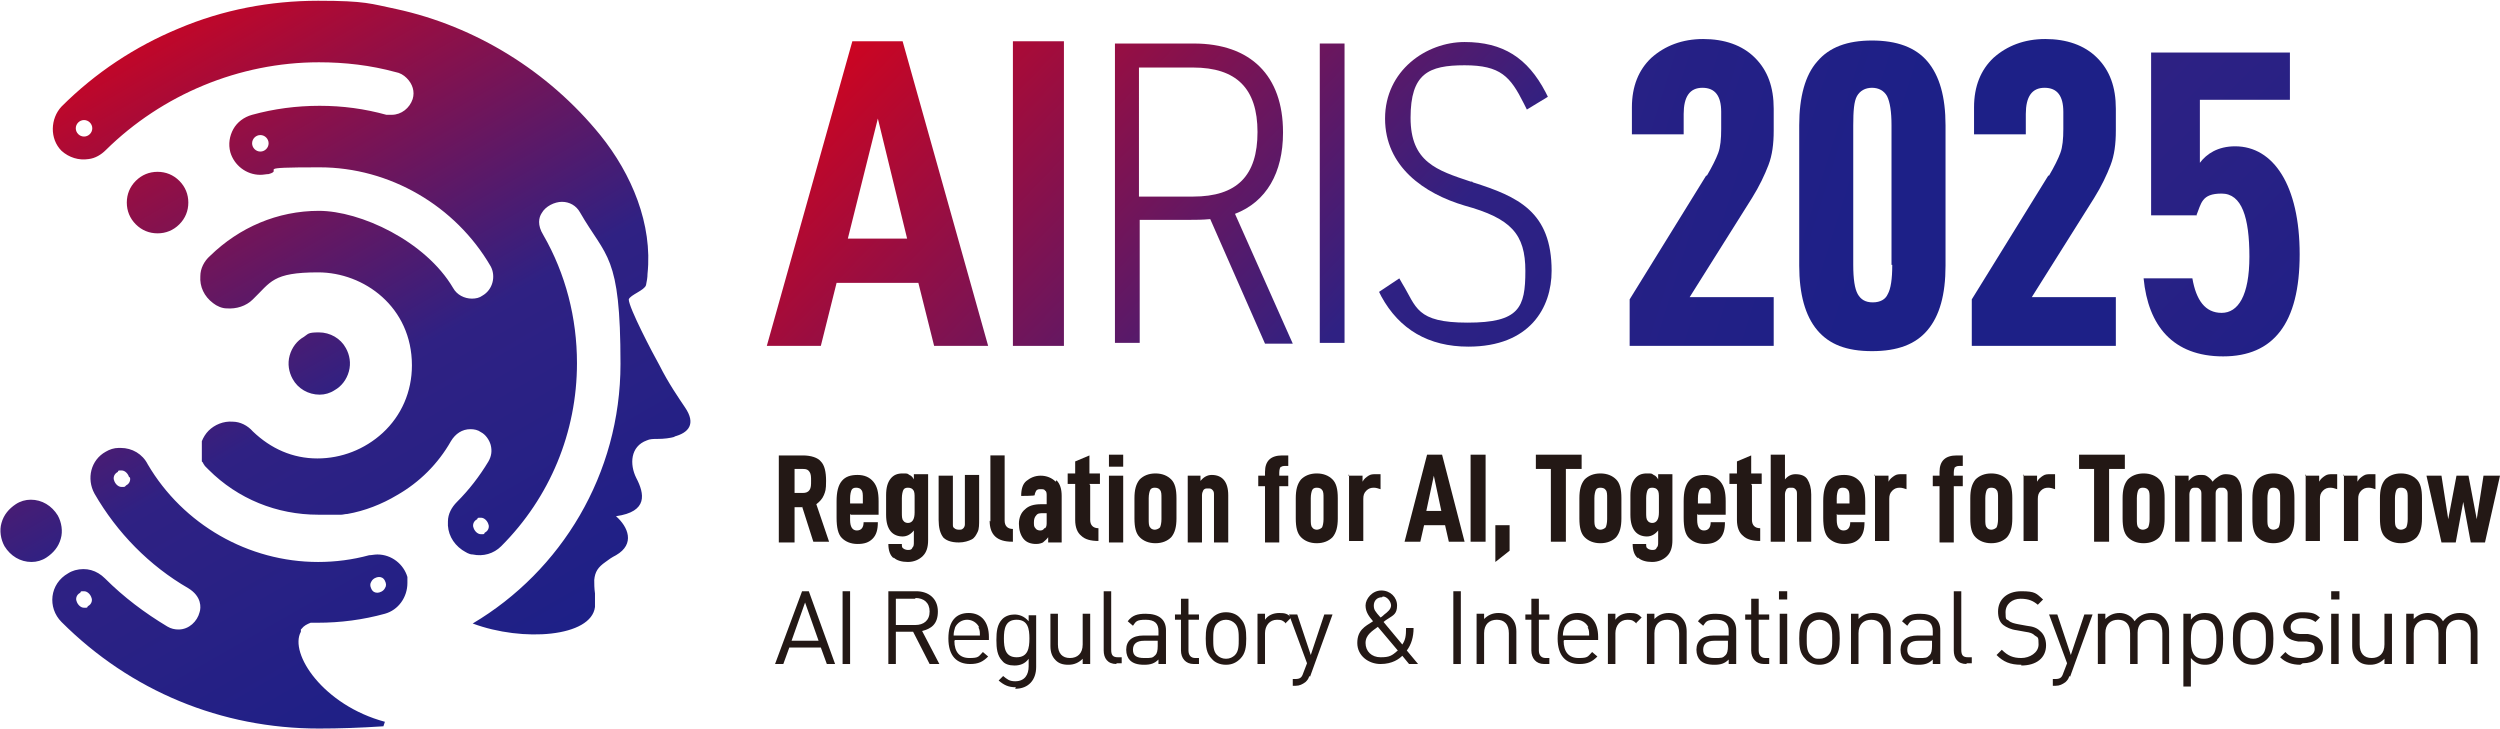 <?xml version="1.0" encoding="UTF-8"?>
<svg id="_레이어_1" data-name="레이어_1" xmlns="http://www.w3.org/2000/svg" xmlns:xlink="http://www.w3.org/1999/xlink" version="1.1" viewBox="0 0 333.2 97.1">
  <!-- Generator: Adobe Illustrator 29.6.0, SVG Export Plug-In . SVG Version: 2.1.1 Build 207)  -->
  <defs>
    <style>
      .st0 {
        fill: url(#linear-gradient2);
      }

      .st1 {
        fill: url(#linear-gradient1);
      }

      .st2 {
        fill: url(#linear-gradient9);
      }

      .st3 {
        fill: url(#linear-gradient3);
      }

      .st4 {
        fill: url(#linear-gradient6);
      }

      .st5 {
        fill: url(#linear-gradient8);
      }

      .st6 {
        fill: url(#linear-gradient7);
      }

      .st7 {
        fill: url(#linear-gradient5);
      }

      .st8 {
        fill: url(#linear-gradient4);
      }

      .st9 {
        fill: url(#linear-gradient);
      }

      .st10 {
        fill: #231815;
      }
    </style>
    <linearGradient id="linear-gradient" x1="11.7" y1="-5" x2="67" y2="91.2" gradientUnits="userSpaceOnUse">
      <stop offset="0" stop-color="#e50012"/>
      <stop offset=".6" stop-color="#2f2183"/>
      <stop offset="1" stop-color="#1d2087"/>
    </linearGradient>
    <linearGradient id="linear-gradient1" x1="95.4" y1="-22.5" x2="251.4" y2="26.7" xlink:href="#linear-gradient"/>
    <linearGradient id="linear-gradient2" x1="97.3" y1="-28.3" x2="253.2" y2="20.9" xlink:href="#linear-gradient"/>
    <linearGradient id="linear-gradient3" x1="93.1" y1="-15.2" x2="249.1" y2="34" xlink:href="#linear-gradient"/>
    <linearGradient id="linear-gradient4" x1="93.9" y1="9.2" x2="196.8" y2="107.6" xlink:href="#linear-gradient"/>
    <linearGradient id="linear-gradient5" x1="106.8" y1="-4.4" x2="209.8" y2="94.1" xlink:href="#linear-gradient"/>
    <linearGradient id="linear-gradient6" x1="117" y1="-12.1" x2="216.5" y2="83" xlink:href="#linear-gradient"/>
    <linearGradient id="linear-gradient7" x1="128.1" y1="-21.5" x2="226" y2="72.1" xlink:href="#linear-gradient"/>
    <linearGradient id="linear-gradient8" x1="136.2" y1="-30.6" x2="235.4" y2="64.2" xlink:href="#linear-gradient"/>
    <linearGradient id="linear-gradient9" x1="219.6" y1="-52.7" x2="320.6" y2="49.6" xlink:href="#linear-gradient"/>
  </defs>
  <path class="st9" d="M6.2,74.3c-.6.4-1.3.6-2,.6-1.5,0-2.8-.8-3.6-2.1-.5-.9-.7-2.1-.4-3.1.3-1.1,1-1.9,1.9-2.5.6-.4,1.3-.6,2-.6,1.5,0,2.8.8,3.6,2.1.5.9.7,2.1.4,3.1-.3,1.1-1,1.9-1.9,2.5ZM42.6,52.6c.7,0,1.4-.2,2-.6.9-.5,1.6-1.4,1.9-2.5.3-1.1.1-2.2-.4-3.1-.7-1.3-2.1-2.1-3.6-2.1s-1.4.2-2,.6c-.9.5-1.6,1.4-1.9,2.5-.3,1.1-.1,2.2.4,3.1.7,1.3,2.1,2.1,3.6,2.1ZM51.1,96.8c-3,.2-5.9.3-8.6.3-13,0-25.1-5-34.3-14.2-1.9-1.9-1.6-5.1.9-6.5.3-.2.6-.3.9-.4,1.5-.4,2.9,0,4,1.1,2.5,2.5,5.3,4.6,8.3,6.4.5.3,1,.4,1.5.4,1.4,0,2.5-1.1,2.8-2.3.2-.6.3-2.1-1.5-3.2-5.2-3-9.5-7.4-12.5-12.6-1.1-2-.5-4.5,1.5-5.6.5-.3,1.1-.5,1.7-.5,0,0,0,0,0,0,.1,0,.2,0,.3,0,1.5,0,2.9.8,3.6,2.2,4.7,8,13.4,13,22.7,13,2.3,0,4.6-.3,6.8-.9.3,0,.7-.1,1.1-.1,1.9,0,3.5,1.3,4,3,0,.1,0,.2,0,.3,0,0,0,0,0,.1,0,0,0,0,0,.1,0,0,0,.2,0,.3h0c0,1.9-1.2,3.6-3,4.1-2.9.8-5.9,1.2-9,1.2-.2,0-.3,0-.5,0h0c0,0-.2,0-.2,0h0c0,0-.2,0-.2,0,0,0,0,0,0,0-.5.2-.9.4-1.2.8,0,0,0,0,0,0,0,0,0,0-.1.1,0,0,0,0,0,0,0,0,0,0,0,.1,0,0,0,0,0,0,0,0,0,0,0,.1,0,0,0,0,0,.1-1.6,2.9,3,9.8,11.2,12ZM49.5,78.5c.2.4.5.5.8.5s.8-.2,1-.6c.2-.3.2-.6,0-1-.2-.4-.5-.5-.8-.5s-.8.2-1,.6c-.2.3-.2.6,0,1ZM17.2,63.6c-.1-.4-.5-.9-1-.9s-.4,0-.5.2c-.6.3-.6.9-.5,1.1.1.4.5.9,1,.9s.4,0,.6-.2c.6-.3.6-.9.5-1.1ZM12.2,79.7c-.1-.4-.5-.9-1-.9s-.4,0-.5.2c-.6.3-.6.9-.5,1.1.1.4.5.9,1,.9s.4,0,.5-.2c.6-.3.6-.9.5-1.1ZM90,58.2c-.7.2-1.5.3-2.4.3-.5,0-1,0-1.4.2-2.2.8-2.3,3.2-1.4,5,1.1,2.1,1.6,4.5-2.7,5.1,1.6,1.4,2.6,3.7,0,5.2-.6.3-1,.6-1.4.9-1,.7-1.4,1.3-1.5,2.4,0,.5,0,1.1.1,1.8,0,.5,0,1.1,0,1.8,0,0,0,0,0,0,0,0,0,0,0,0-.5,4-9.6,4.7-16.3,2.2,11.8-7,19.7-19.9,19.7-34.6s-1.9-14.1-5.4-20.2c-.5-.9-1.4-1.4-2.4-1.4s-2.2.6-2.7,1.5c-.4.6-.6,1.6.2,2.9,3,5.2,4.5,11.1,4.5,17.1,0,9.2-3.6,17.9-10.1,24.4-1,1-2.4,1.4-3.8,1.1-.5,0-.9-.3-1.4-.6-1.3-.9-2-2.3-1.9-3.8,0-1,.5-1.9,1.2-2.6,1.6-1.6,3-3.4,4.2-5.4.4-.7.5-1.4.3-2.2-.2-.7-.7-1.4-1.3-1.7-.4-.3-.9-.4-1.4-.4-1.1,0-2,.6-2.6,1.6-1.7,3-4.2,5.5-7.2,7.2-2,1.2-4.3,2.1-6.6,2.5,0,0,0,0,0,0-.3,0-.6.1-.8.1,0,0-.2,0-.2,0-.1,0-.2,0-.3,0-.1,0-.2,0-.3,0,0,0-.2,0-.3,0-.2,0-.4,0-.6,0,0,0-.1,0-.2,0-.1,0-.3,0-.4,0,0,0-.1,0-.2,0-.2,0-.4,0-.6,0-5.5,0-10.7-2.1-14.6-6,0,0-.2-.2-.3-.3,0,0,0,0,0,0,0,0-.1-.1-.2-.2,0,0,0,0,0,0,0,0-.1-.2-.2-.3,0,0,0,0,0,0,0-.1-.1-.2-.2-.3,0,0,0,0,0-.1,0,0,0-.2,0-.2,0,0,0,0,0-.1,0,0,0-.2,0-.3,0,0,0,0,0,0,0-.1,0-.2,0-.3,0,0,0,0,0-.1,0,0,0-.2,0-.2,0,0,0,0,0-.1,0,0,0-.2,0-.3,0,0,0,0,0-.1,0-.1,0-.2,0-.3,0,0,0,0,0-.1,0,0,0-.2,0-.2,0,0,0,0,0-.1,0,0,0-.2,0-.2.2-.5.5-1,.9-1.4.8-.8,2-1.3,3.2-1.2,1,0,2,.5,2.7,1.3,2.4,2.3,5.3,3.6,8.6,3.6,3.2,0,6.3-1.2,8.7-3.4,2.5-2.3,3.9-5.5,3.9-9,0-7.8-6.4-12.4-12.5-12.4s-6.3,1.3-8.7,3.6c-.9.9-2.2,1.3-3.5,1.2-.6,0-1.3-.3-1.8-.7-1.2-.9-1.8-2.2-1.7-3.6,0-1,.5-2,1.3-2.7,3.9-3.8,9-6,14.5-6s14.2,4,17.9,10.3c.5.9,1.5,1.4,2.5,1.4.5,0,1-.1,1.4-.4,1.4-.8,1.8-2.6,1.1-3.9-4.7-8.1-13.5-13.2-22.8-13.2s-4.6.3-6.8.9c-.3,0-.7.1-1.1.1-1.9,0-3.5-1.3-4-3-.3-1.1-.1-2.2.4-3.1.5-.9,1.4-1.6,2.5-1.9,2.9-.8,5.9-1.2,9-1.2s6,.4,8.9,1.2c.2,0,.5,0,.7,0,1.3,0,2.4-.9,2.8-2.1.3-1,0-2-.8-2.8-.4-.4-.9-.7-1.5-.8h0s0,0,0,0c-3.3-.9-6.7-1.3-10.2-1.3-10.6,0-20.9,4.3-28.4,11.7-.6.6-1.4,1.1-2.3,1.2-1.3.2-2.6-.2-3.6-1.1-1.6-1.6-1.5-4.3,0-5.9,4.5-4.5,9.8-8,15.6-10.4,5.9-2.5,12.2-3.7,18.6-3.7s7,.4,10.4,1.1c10.6,2.3,20.3,8.3,27.2,16.8,0,0,0,0,0,0,4.2,5.2,7,11.9,6.3,18.5,0,.5-.1,1-.2,1.5-.2.7-2.1,1.3-2.3,1.9,0,1.1,3.2,7.2,4.1,8.8,1.2,2.4,2.6,4.4,3.4,5.6,1.5,2.2.5,3.4-1.5,3.9ZM12.3,17.1c0-.6-.5-1.1-1.1-1.1s-1.1.5-1.1,1.1.5,1.1,1.1,1.1,1.1-.5,1.1-1.1ZM35.8,19.1c0-.6-.5-1.1-1.1-1.1s-1.1.5-1.1,1.1.5,1.1,1.1,1.1,1.1-.5,1.1-1.1ZM65.1,69.9c-.1-.4-.5-.9-1-.9s-.4,0-.5.2c-.6.3-.6.9-.5,1.1.1.4.5.9,1,.9s.4,0,.5-.2c.6-.3.6-.9.5-1.1ZM23.9,29.9c.8-.8,1.2-1.8,1.2-2.9s-.4-2.1-1.2-2.9c-.8-.8-1.8-1.2-2.9-1.2s-2.1.4-2.9,1.2c-.8.8-1.2,1.8-1.2,2.9,0,1.1.4,2.1,1.2,2.9s1.8,1.2,2.9,1.2,2.1-.4,2.9-1.2Z"/>
  <g>
    <path class="st1" d="M239.8,35.4v-18.7c0-3.8.8-6.7,2.4-8.5,1.6-1.9,4-2.8,7.3-2.8s5.8.9,7.4,2.8c1.6,1.9,2.4,4.7,2.4,8.5v18.7c0,3.9-.8,6.7-2.4,8.6-1.6,1.9-4,2.8-7.4,2.8s-5.7-.9-7.3-2.8c-1.6-1.9-2.4-4.8-2.4-8.6ZM252.1,35.3v-18.6c0-1.8-.2-3.1-.6-3.9-.4-.7-1.1-1.1-2-1.1s-1.6.4-2,1.1c-.4.7-.5,2-.5,3.9v18.6c0,1.9.2,3.2.6,3.9.4.7,1,1.1,2,1.1s1.7-.4,2-1.1c.4-.7.6-2,.6-3.9Z"/>
    <path class="st0" d="M273.1,23.4c.7-1.2,1.2-2.2,1.5-3,.3-.8.4-1.9.4-3.2v-2.3c0-2.1-.8-3.2-2.5-3.2s-2.5,1.2-2.5,3.5v2.7h-6.9v-3.6c0-2.8.9-5,2.6-6.6,1.8-1.6,4.1-2.5,6.9-2.5s5.2.8,6.9,2.5c1.7,1.7,2.5,3.9,2.5,6.8v2.9c0,1.8-.2,3.3-.7,4.6-.5,1.3-1.2,2.8-2.2,4.4l-8.3,13.2h11.2v6.5h-19.2v-6.2l10.2-16.5Z"/>
    <path class="st3" d="M227.5,23.4c.7-1.2,1.2-2.2,1.5-3,.3-.8.4-1.9.4-3.2v-2.3c0-2.1-.8-3.2-2.5-3.2s-2.5,1.2-2.5,3.5v2.7h-6.9v-3.6c0-2.8.9-5,2.6-6.6,1.8-1.6,4.1-2.5,6.9-2.5s5.2.8,6.9,2.5c1.7,1.7,2.5,3.9,2.5,6.8v2.9c0,1.8-.2,3.3-.7,4.6-.5,1.3-1.2,2.8-2.2,4.4l-8.3,13.2h11.2v6.5h-19.2v-6.2l10.2-16.5Z"/>
    <path class="st8" d="M102.2,46.1l11.4-40.6h6.7l11.4,40.6h-7.2l-2.1-8.4h-10.9l-2.1,8.4h-7.2ZM113,31.8h7.9l-3.9-16-4,16Z"/>
    <path class="st7" d="M141.8,46.1h-6.8V5.5h6.8v40.6Z"/>
    <path class="st4" d="M171,17.6c0-7.5-4.3-11.8-11.9-11.8h-10.5v39.9h3.3v-16.4h6.8c.6,0,1.6,0,2.6-.1l7.3,16.6h3.7l-7.7-17.3c4.2-1.6,6.4-5.5,6.4-10.8ZM167.6,17.6c0,5.8-2.7,8.6-8.6,8.6h-7.2V9h7.2c5.8,0,8.6,2.8,8.6,8.6Z"/>
    <rect class="st6" x="175.9" y="5.8" width="3.3" height="39.9"/>
    <path class="st5" d="M196.2,24.2h-.2c-4.5-1.5-8-2.6-8-8.5s2.4-7,7.2-7,6.1,1.5,7.9,5.1l.4.8,2.8-1.7-.3-.6c-2.4-4.6-5.7-6.7-10.8-6.7s-10.6,3.8-10.6,10.2,5.2,10,10.6,11.6c6.2,1.7,8.1,3.8,8.1,8.7s-.8,6.9-7.7,6.9-6.8-2.1-8.7-5.2l-.4-.7-2.7,1.8.3.6c2.4,4.4,6.3,6.7,11.6,6.7,8.2,0,11.1-5.2,11.1-10.1,0-7.9-4.5-9.9-10.5-11.8Z"/>
    <path class="st2" d="M292.7,28.7h-6V7h18.5v6.3h-12v8.4c.9-1.2,2.4-2.2,4.7-2.2,5.1,0,8.6,5.2,8.6,14.4s-3.5,13.6-10.2,13.6-10-4.1-10.6-10.4h6.5c.5,2.9,1.7,4.6,3.9,4.6s3.7-2.3,3.7-7.5-1-8.4-3.7-8.4-2.7,1.3-3.4,3Z"/>
  </g>
  <g>
    <path class="st10" d="M106.9,67.6h-1v4.7h-2.1v-11.6h3.2c1.1,0,2,.3,2.4.8.5.5.7,1.4.7,2.6s-.1,1.4-.3,1.9c-.2.5-.6.9-1,1.2l1.7,5h-2.1l-1.5-4.7ZM105.9,65.7h1.1c.4,0,.7-.1.9-.4.2-.3.2-.7.2-1.2s0-.9-.2-1.2c-.2-.3-.4-.4-.9-.4h-1.1v3.2Z"/>
    <path class="st10" d="M113.3,68.5v.8c0,.9.3,1.4.9,1.4s.9-.4.9-1.1h0c0,0,1.9,0,1.9,0h0c0,1-.2,1.7-.7,2.2s-1.1.7-2,.7-1.6-.3-2.1-.8c-.5-.5-.7-1.4-.7-2.7v-2.2c0-1.2.2-2.1.7-2.7.5-.6,1.2-.8,2.1-.8s1.6.3,2.1.9c.5.6.7,1.4.7,2.6v1.8h-3.7ZM113.5,65.3c-.1.2-.2.6-.2,1.1v.7h1.7v-.7c0-.5,0-.9-.2-1.1-.1-.2-.4-.3-.7-.3s-.5.1-.6.3Z"/>
    <path class="st10" d="M119.1,74.4c-.5-.4-.7-1.1-.7-1.9h1.8c0,.3,0,.5.2.6.1.1.4.2.6.2s.5,0,.6-.3c.2-.2.2-.4.2-.8v-1.5c-.4.5-.9.8-1.5.8s-1.2-.2-1.6-.7-.6-1.2-.6-2.2v-2.6c0-1,.2-1.7.6-2.2.4-.5.9-.7,1.6-.7s.6,0,.9.2c.3.1.5.4.6.6v-.7h1.9v8.8c0,.9-.2,1.6-.7,2.1-.5.5-1.2.8-2,.8s-1.5-.2-1.9-.6ZM121.9,68.3v-1.9c0-.5,0-.9-.2-1.1-.1-.2-.4-.3-.7-.3s-.5.1-.6.3c-.1.2-.2.6-.2,1.1v1.9c0,.5,0,.9.2,1.1.1.2.4.3.6.3.6,0,.9-.5.9-1.4Z"/>
    <path class="st10" d="M125.7,71.6c-.4-.5-.6-1.3-.6-2.3v-5.9h1.9v5.5c0,.5,0,.8,0,1,0,.2,0,.4.2.5.1.1.3.2.6.2s.4,0,.6-.2c.1-.1.2-.3.2-.5,0-.2,0-.6,0-1.1v-5.5h1.9v5.9c0,.7,0,1.3-.2,1.7s-.4.8-.8,1-1,.4-1.7.4c-1.1,0-1.8-.3-2.2-.8Z"/>
    <path class="st10" d="M132,69.5v-8.8h1.9v8.7c0,.7.4,1.1,1.1,1.1h0v1.7h-.1c-2,0-3-.9-3-2.8Z"/>
    <path class="st10" d="M140.8,64c.5.5.7,1.2.7,2.1v6.2h-1.8v-.7c-.2.3-.5.5-.7.7-.2.1-.5.2-.9.2-.7,0-1.3-.2-1.7-.7-.4-.5-.6-1.2-.6-2s.3-1.5.8-1.9c.5-.5,1.2-.7,2.2-.7h.7v-1.1c0-.3,0-.6-.2-.7-.1-.2-.3-.2-.6-.2s-.4,0-.6.2c-.1.2-.2.4-.2.6h0c0,.1-1.8.1-1.8.1h0c0-.9.2-1.6.7-2,.5-.4,1.1-.7,1.9-.7s1.5.3,2,.8ZM139.3,70.4c.2-.2.2-.5.2-.8v-1.2h-.5c-.4,0-.7,0-.9.3-.2.2-.3.5-.3.9s0,.6.2.8c.1.2.4.3.6.3s.4,0,.6-.3Z"/>
    <path class="st10" d="M145.3,64.7v4.6c0,.7.4,1.1,1.1,1.1h0v1.7h0c-1,0-1.8-.2-2.3-.7-.5-.4-.8-1.1-.8-2.1v-4.8h-1v-1.4h1v-1.6l1.9-.8v2.4h1.4v1.4h-1.4Z"/>
    <path class="st10" d="M147.8,60.6h1.9v1.6h-1.9v-1.6ZM147.8,63.4h1.9v8.9h-1.9v-8.9Z"/>
    <path class="st10" d="M154,72.4c-.9,0-1.6-.3-2.1-.8-.5-.5-.7-1.3-.7-2.5v-2.7c0-1.1.2-1.9.7-2.5.5-.5,1.2-.8,2.1-.8s1.6.3,2.1.8c.5.5.7,1.3.7,2.5v2.7c0,1.1-.2,1.9-.7,2.5-.5.5-1.2.8-2.1.8ZM154.6,70.3c.1-.2.2-.6.2-1.1v-2.8c0-.5,0-.9-.2-1.1-.1-.2-.4-.3-.7-.3s-.5.1-.6.3c-.1.2-.2.6-.2,1.1v2.8c0,.5,0,.9.2,1.1.1.2.4.3.6.3s.5-.1.7-.3Z"/>
    <path class="st10" d="M158.1,63.4h1.9v.7c.4-.5.9-.8,1.5-.8,1.4,0,2.2.9,2.2,2.7v6.3h-1.9v-6.3c0-.3,0-.5-.2-.7-.2-.2-.3-.2-.6-.2s-.4,0-.6.2c-.1.2-.2.4-.2.7v6.3h-1.9v-8.9Z"/>
    <path class="st10" d="M170.7,62.2c-.1.1-.2.4-.2.8v.4h1.2v1.4h-1.2v7.5h-1.9v-7.5h-.9v-1.4h.9v-.5c0-1.5.8-2.2,2.3-2.2h.8v1.4h-.3c-.3,0-.6,0-.7.2Z"/>
    <path class="st10" d="M175.5,72.4c-.9,0-1.6-.3-2.1-.8-.5-.5-.7-1.3-.7-2.5v-2.7c0-1.1.2-1.9.7-2.5.5-.5,1.2-.8,2.1-.8s1.6.3,2.1.8c.5.5.7,1.3.7,2.5v2.7c0,1.1-.2,1.9-.7,2.5-.5.5-1.2.8-2.1.8ZM176.2,70.3c.1-.2.2-.6.2-1.1v-2.8c0-.5,0-.9-.2-1.1-.1-.2-.4-.3-.7-.3s-.5.1-.6.3c-.1.2-.2.6-.2,1.1v2.8c0,.5,0,.9.2,1.1.1.2.4.3.6.3s.5-.1.7-.3Z"/>
    <path class="st10" d="M179.7,63.4h1.9v.8c.2-.4.5-.6.8-.8.3-.2.6-.2,1-.2s.4,0,.6,0v2c-.3-.1-.6-.2-.9-.2-.4,0-.7.1-1,.4-.3.3-.4.6-.4,1.1v5.6h-1.9v-8.9Z"/>
    <path class="st10" d="M192.5,70h-2.7l-.5,2.2h-2.1l3-11.6h2l3,11.6h-2.1l-.5-2.2ZM192.1,68.1l-1-4.7-1,4.7h1.9Z"/>
    <path class="st10" d="M196,60.6h2v11.6h-2v-11.6Z"/>
    <path class="st10" d="M199.3,70h1.9v3.4l-1.9,1.5v-4.9Z"/>
    <path class="st10" d="M210.7,62.5h-2v9.7h-2v-9.7h-2v-1.9h6.1v1.9Z"/>
    <path class="st10" d="M213.3,72.4c-.9,0-1.6-.3-2.1-.8-.5-.5-.7-1.3-.7-2.5v-2.7c0-1.1.2-1.9.7-2.5.5-.5,1.2-.8,2.1-.8s1.6.3,2.1.8c.5.5.7,1.3.7,2.5v2.7c0,1.1-.2,1.9-.7,2.5-.5.5-1.2.8-2.1.8ZM214,70.3c.1-.2.2-.6.2-1.1v-2.8c0-.5,0-.9-.2-1.1-.1-.2-.4-.3-.7-.3s-.5.1-.6.3c-.1.2-.2.6-.2,1.1v2.8c0,.5,0,.9.2,1.1.1.2.4.3.6.3s.5-.1.7-.3Z"/>
    <path class="st10" d="M218.3,74.4c-.5-.4-.7-1.1-.7-1.9h1.8c0,.3,0,.5.2.6.1.1.4.2.6.2s.5,0,.6-.3c.2-.2.2-.4.2-.8v-1.5c-.4.5-.9.8-1.5.8s-1.2-.2-1.6-.7-.6-1.2-.6-2.2v-2.6c0-1,.2-1.7.6-2.2.4-.5.9-.7,1.6-.7s.6,0,.9.2c.3.1.5.4.6.6v-.7h1.9v8.8c0,.9-.2,1.6-.7,2.1-.5.5-1.2.8-2,.8s-1.5-.2-1.9-.6ZM221.1,68.3v-1.9c0-.5,0-.9-.2-1.1-.1-.2-.4-.3-.7-.3s-.5.1-.6.3c-.1.2-.2.6-.2,1.1v1.9c0,.5,0,.9.2,1.1.1.2.4.3.6.3.6,0,.9-.5.9-1.4Z"/>
    <path class="st10" d="M226.2,68.5v.8c0,.9.3,1.4.9,1.4s.9-.4.9-1.1h0c0,0,1.9,0,1.9,0h0c0,1-.2,1.7-.7,2.2s-1.1.7-2,.7-1.6-.3-2.1-.8c-.5-.5-.7-1.4-.7-2.7v-2.2c0-1.2.2-2.1.7-2.7.5-.6,1.2-.8,2.1-.8s1.6.3,2.1.9c.5.6.7,1.4.7,2.6v1.8h-3.7ZM226.5,65.3c-.1.2-.2.6-.2,1.1v.7h1.7v-.7c0-.5,0-.9-.2-1.1-.1-.2-.4-.3-.7-.3s-.5.1-.6.3Z"/>
    <path class="st10" d="M233.5,64.7v4.6c0,.7.4,1.1,1.1,1.1h0v1.7h0c-1,0-1.8-.2-2.3-.7-.5-.4-.8-1.1-.8-2.1v-4.8h-1v-1.4h1v-1.6l1.9-.8v2.4h1.4v1.4h-1.4Z"/>
    <path class="st10" d="M236,60.6h1.9v3.3c.4-.5.9-.7,1.4-.7.7,0,1.3.2,1.6.7.3.5.5,1.1.5,2v6.3h-1.9v-6.3c0-.3,0-.5-.2-.7-.2-.2-.3-.2-.6-.2s-.4,0-.6.2c-.1.2-.2.4-.2.7v6.3h-1.9v-11.6Z"/>
    <path class="st10" d="M244.8,68.5v.8c0,.9.3,1.4.9,1.4s.9-.4.9-1.1h0c0,0,1.9,0,1.9,0h0c0,1-.2,1.7-.7,2.2-.5.5-1.1.7-2,.7s-1.6-.3-2.1-.8c-.5-.5-.7-1.4-.7-2.7v-2.2c0-1.2.2-2.1.7-2.7.5-.6,1.2-.8,2.1-.8s1.6.3,2.1.9c.5.6.7,1.4.7,2.6v1.8h-3.7ZM245,65.3c-.1.2-.2.6-.2,1.1v.7h1.7v-.7c0-.5,0-.9-.2-1.1-.1-.2-.4-.3-.7-.3s-.5.1-.6.3Z"/>
    <path class="st10" d="M249.8,63.4h1.9v.8c.2-.4.5-.6.8-.8.3-.2.6-.2,1-.2s.4,0,.6,0v2c-.3-.1-.6-.2-.9-.2-.4,0-.7.1-1,.4-.3.3-.4.6-.4,1.1v5.6h-1.9v-8.9Z"/>
    <path class="st10" d="M260.6,62.2c-.1.1-.2.4-.2.8v.4h1.2v1.4h-1.2v7.5h-1.9v-7.5h-.9v-1.4h.9v-.5c0-1.5.8-2.2,2.3-2.2h.8v1.4h-.3c-.3,0-.6,0-.7.2Z"/>
    <path class="st10" d="M265.4,72.4c-.9,0-1.6-.3-2.1-.8-.5-.5-.7-1.3-.7-2.5v-2.7c0-1.1.2-1.9.7-2.5.5-.5,1.2-.8,2.1-.8s1.6.3,2.1.8c.5.5.7,1.3.7,2.5v2.7c0,1.1-.2,1.9-.7,2.5-.5.5-1.2.8-2.1.8ZM266.1,70.3c.1-.2.2-.6.2-1.1v-2.8c0-.5,0-.9-.2-1.1-.1-.2-.4-.3-.7-.3s-.5.1-.6.3c-.1.2-.2.6-.2,1.1v2.8c0,.5,0,.9.2,1.1.1.2.4.3.6.3s.5-.1.7-.3Z"/>
    <path class="st10" d="M269.6,63.4h1.9v.8c.2-.4.5-.6.8-.8.3-.2.6-.2,1-.2s.4,0,.6,0v2c-.3-.1-.6-.2-.9-.2-.4,0-.7.1-1,.4-.3.3-.4.6-.4,1.1v5.6h-1.9v-8.9Z"/>
    <path class="st10" d="M283.1,62.5h-2v9.7h-2v-9.7h-2v-1.9h6.1v1.9Z"/>
    <path class="st10" d="M285.7,72.4c-.9,0-1.6-.3-2.1-.8-.5-.5-.7-1.3-.7-2.5v-2.7c0-1.1.2-1.9.7-2.5.5-.5,1.2-.8,2.1-.8s1.6.3,2.1.8c.5.5.7,1.3.7,2.5v2.7c0,1.1-.2,1.9-.7,2.5-.5.5-1.2.8-2.1.8ZM286.3,70.3c.1-.2.2-.6.2-1.1v-2.8c0-.5,0-.9-.2-1.1-.1-.2-.4-.3-.7-.3s-.5.1-.6.3c-.1.2-.2.6-.2,1.1v2.8c0,.5,0,.9.2,1.1.1.2.4.3.6.3s.5-.1.7-.3Z"/>
    <path class="st10" d="M289.8,63.4h1.9v.7c.4-.5.9-.8,1.5-.8s.7,0,1,.2c.3.2.5.4.7.7.2-.3.5-.5.8-.7.3-.2.6-.3.9-.3.8,0,1.4.2,1.7.7.3.4.5,1.1.5,2v6.3h-1.9v-6.3c0-.3,0-.5-.2-.7-.2-.2-.3-.2-.6-.2s-.4,0-.6.2c-.2.2-.2.4-.2.7v6.3h-1.9v-6.3c0-.3,0-.5-.2-.7-.2-.2-.3-.2-.6-.2s-.4,0-.6.2c-.1.2-.2.4-.2.7v6.3h-1.9v-8.9Z"/>
    <path class="st10" d="M303,72.4c-.9,0-1.6-.3-2.1-.8-.5-.5-.7-1.3-.7-2.5v-2.7c0-1.1.2-1.9.7-2.5.5-.5,1.2-.8,2.1-.8s1.6.3,2.1.8c.5.5.7,1.3.7,2.5v2.7c0,1.1-.2,1.9-.7,2.5-.5.5-1.2.8-2.1.8ZM303.7,70.3c.1-.2.2-.6.2-1.1v-2.8c0-.5,0-.9-.2-1.1-.1-.2-.4-.3-.7-.3s-.5.1-.6.3c-.1.2-.2.6-.2,1.1v2.8c0,.5,0,.9.2,1.1.1.2.4.3.6.3s.5-.1.7-.3Z"/>
    <path class="st10" d="M307.2,63.4h1.9v.8c.2-.4.5-.6.8-.8.3-.2.6-.2,1-.2s.4,0,.6,0v2c-.3-.1-.6-.2-.9-.2-.4,0-.7.1-1,.4-.3.3-.4.6-.4,1.1v5.6h-1.9v-8.9Z"/>
    <path class="st10" d="M312.3,63.4h1.9v.8c.2-.4.5-.6.8-.8.3-.2.6-.2,1-.2s.4,0,.6,0v2c-.3-.1-.6-.2-.9-.2-.4,0-.7.1-1,.4-.3.3-.4.6-.4,1.1v5.6h-1.9v-8.9Z"/>
    <path class="st10" d="M320,72.4c-.9,0-1.6-.3-2.1-.8-.5-.5-.7-1.3-.7-2.5v-2.7c0-1.1.2-1.9.7-2.5.5-.5,1.2-.8,2.1-.8s1.6.3,2.1.8c.5.5.7,1.3.7,2.5v2.7c0,1.1-.2,1.9-.7,2.5-.5.5-1.2.8-2.1.8ZM320.7,70.3c.1-.2.2-.6.2-1.1v-2.8c0-.5,0-.9-.2-1.1-.1-.2-.4-.3-.7-.3s-.5.1-.6.3c-.1.2-.2.6-.2,1.1v2.8c0,.5,0,.9.2,1.1.1.2.4.3.6.3s.5-.1.7-.3Z"/>
    <path class="st10" d="M323.3,63.4h2.1l.9,5.8,1.1-5.8h1.6l1.1,5.8.9-5.8h2.2l-2,8.9h-1.9l-1-5.4-1,5.4h-1.9l-2-8.9Z"/>
    <path class="st10" d="M110.2,88.5l-.8-2.2h-4.2l-.8,2.2h-1.1l3.6-9.7h.9l3.5,9.7h-1.1ZM107.3,80.3l-1.8,5.1h3.6l-1.8-5.1Z"/>
    <path class="st10" d="M112.3,88.5v-9.7h1v9.7h-1Z"/>
    <path class="st10" d="M123.9,88.5l-2.2-4.3h-2.3v4.3h-1v-9.7h3.7c1.7,0,2.9,1,2.9,2.7s-.9,2.3-2.1,2.6l2.3,4.4h-1.2ZM122,79.8h-2.6v3.5h2.6c1.1,0,1.9-.6,1.9-1.8s-.8-1.8-1.9-1.8Z"/>
    <path class="st10" d="M127.2,85.4c0,1.5.7,2.3,2,2.3s1.2-.2,1.8-.8l.7.6c-.7.7-1.3,1-2.4,1-1.8,0-2.9-1.1-2.9-3.4s1-3.4,2.7-3.4,2.7,1.2,2.7,3.2v.4h-4.5ZM130.5,83.6c-.3-.6-.9-1-1.6-1s-1.3.4-1.6,1c-.1.4-.2.6-.2,1.1h3.5c0-.5,0-.7-.2-1.1Z"/>
    <path class="st10" d="M135.4,91.6c-1,0-1.6-.3-2.3-.9l.6-.6c.5.4.8.7,1.6.7,1.3,0,1.8-.9,1.8-2v-1c-.5.7-1.2.9-1.9.9s-1.3-.2-1.6-.6c-.7-.7-.8-1.7-.8-2.8s.1-2.1.8-2.8c.4-.4,1-.6,1.6-.6s1.3.2,1.9.9v-.8h1v6.9c0,1.7-1,2.9-2.8,2.9ZM135.5,82.6c-1.5,0-1.7,1.2-1.7,2.5s.2,2.5,1.7,2.5,1.7-1.2,1.7-2.5-.2-2.5-1.7-2.5Z"/>
    <path class="st10" d="M144.3,88.5v-.7c-.5.5-1.1.8-1.9.8s-1.3-.2-1.7-.6c-.5-.5-.7-1.1-.7-1.9v-4.3h1v4.1c0,1.2.6,1.8,1.6,1.8s1.7-.6,1.7-1.8v-4.1h1v6.7h-1Z"/>
    <path class="st10" d="M148.8,88.5c-1.2,0-1.7-.8-1.7-1.8v-7.9h1v7.8c0,.7.2,1,.9,1h.5v.8h-.7Z"/>
    <path class="st10" d="M154.4,88.5v-.6c-.5.5-1,.7-1.9.7s-1.5-.2-1.9-.6c-.3-.3-.5-.8-.5-1.4,0-1.2.8-1.9,2.3-1.9h2v-.6c0-1-.5-1.5-1.7-1.5s-1.3.2-1.7.8l-.7-.6c.6-.8,1.3-1,2.4-1,1.8,0,2.7.8,2.7,2.2v4.5h-1ZM154.4,85.4h-1.9c-1,0-1.5.4-1.5,1.2s.5,1.1,1.5,1.1,1.1,0,1.5-.4c.2-.2.3-.6.3-1.2v-.7Z"/>
    <path class="st10" d="M159.1,88.5c-1.1,0-1.7-.8-1.7-1.8v-4.1h-.8v-.7h.8v-2.1h1v2.1h1.4v.7h-1.4v4.1c0,.6.3,1,.9,1h.5v.8h-.7Z"/>
    <path class="st10" d="M165.3,87.8c-.5.5-1.1.8-1.9.8s-1.5-.3-1.9-.8c-.7-.7-.8-1.6-.8-2.7s.1-2,.8-2.7c.5-.5,1.1-.8,1.9-.8s1.5.3,1.9.8c.7.7.8,1.6.8,2.7s-.1,2-.8,2.7ZM164.6,83.1c-.3-.3-.7-.5-1.2-.5s-.9.2-1.2.5c-.5.5-.5,1.3-.5,2.1s0,1.6.5,2.1c.3.3.7.5,1.2.5s.9-.2,1.2-.5c.5-.5.5-1.3.5-2.1s0-1.6-.5-2.1Z"/>
    <path class="st10" d="M171.4,83.1c-.4-.4-.6-.5-1.2-.5-1,0-1.6.8-1.6,1.8v4.1h-1v-6.7h1v.8c.4-.6,1.1-.9,1.9-.9s1.1.1,1.6.6l-.7.7Z"/>
    <path class="st10" d="M174.5,90.1c-.1.4-.3.6-.5.8-.4.3-.8.5-1.3.5h-.4v-.9h.3c.7,0,.9-.2,1.1-.8l.5-1.3-2.4-6.5h1.1l1.8,5.4,1.8-5.4h1.1l-3,8.3Z"/>
    <path class="st10" d="M187.8,88.5l-.9-1.1c-.4.4-1.3,1.1-2.9,1.1s-3.1-1.1-3.1-2.8,1-2.2,2.1-2.9c-.5-.6-1-1.2-1-2.1s.9-2,2.1-2,2.1.9,2.1,2-.5,1.3-1.1,1.7c0,0-.5.3-.7.5l2.5,3c.4-.6.5-1.1.5-2.2h1c0,1.2-.3,2.2-.9,3l1.5,1.8h-1.3ZM183.7,83.5c-.8.6-1.7,1.1-1.7,2.2s.8,1.9,2,1.9,1.5-.2,2.3-.9l-2.7-3.2ZM184.2,79.6c-.7,0-1.1.5-1.1,1.1s.2.8.9,1.6c.2-.1.5-.4.5-.4.4-.3.9-.7.9-1.2s-.5-1.2-1.1-1.2Z"/>
    <path class="st10" d="M193.7,88.5v-9.7h1v9.7h-1Z"/>
    <path class="st10" d="M201.1,88.5v-4.1c0-1.2-.6-1.8-1.6-1.8s-1.7.6-1.7,1.8v4.1h-1v-6.7h1v.7c.5-.5,1.1-.8,1.9-.8s1.3.2,1.7.6c.5.5.7,1.1.7,1.9v4.3h-1Z"/>
    <path class="st10" d="M205.8,88.5c-1.1,0-1.7-.8-1.7-1.8v-4.1h-.8v-.7h.8v-2.1h1v2.1h1.4v.7h-1.4v4.1c0,.6.3,1,.9,1h.5v.8h-.7Z"/>
    <path class="st10" d="M208.4,85.4c0,1.5.7,2.3,2,2.3s1.2-.2,1.8-.8l.7.6c-.7.7-1.3,1-2.4,1-1.8,0-2.9-1.1-2.9-3.4s1-3.4,2.7-3.4,2.7,1.2,2.7,3.2v.4h-4.5ZM211.7,83.6c-.3-.6-.9-1-1.6-1s-1.3.4-1.6,1c-.1.4-.2.6-.2,1.1h3.5c0-.5,0-.7-.2-1.1Z"/>
    <path class="st10" d="M218.1,83.1c-.4-.4-.6-.5-1.2-.5-1,0-1.6.8-1.6,1.8v4.1h-1v-6.7h1v.8c.4-.6,1.1-.9,1.9-.9s1.1.1,1.6.6l-.7.7Z"/>
    <path class="st10" d="M223.8,88.5v-4.1c0-1.2-.6-1.8-1.6-1.8s-1.7.6-1.7,1.8v4.1h-1v-6.7h1v.7c.5-.5,1.1-.8,1.9-.8s1.3.2,1.7.6c.5.5.7,1.1.7,1.9v4.3h-1Z"/>
    <path class="st10" d="M230.4,88.5v-.6c-.5.5-1,.7-1.9.7s-1.5-.2-1.9-.6c-.3-.3-.5-.8-.5-1.4,0-1.2.8-1.9,2.3-1.9h2v-.6c0-1-.5-1.5-1.7-1.5s-1.3.2-1.7.8l-.7-.6c.6-.8,1.3-1,2.4-1,1.8,0,2.7.8,2.7,2.2v4.5h-1ZM230.4,85.4h-1.9c-1,0-1.5.4-1.5,1.2s.5,1.1,1.5,1.1,1.1,0,1.5-.4c.2-.2.3-.6.3-1.2v-.7Z"/>
    <path class="st10" d="M235.1,88.5c-1.1,0-1.7-.8-1.7-1.8v-4.1h-.8v-.7h.8v-2.1h1v2.1h1.4v.7h-1.4v4.1c0,.6.3,1,.9,1h.5v.8h-.7Z"/>
    <path class="st10" d="M237.1,79.9v-1.1h1.1v1.1h-1.1ZM237.2,88.5v-6.7h1v6.7h-1Z"/>
    <path class="st10" d="M244.4,87.8c-.5.5-1.1.8-1.9.8s-1.5-.3-1.9-.8c-.7-.7-.8-1.6-.8-2.7s.1-2,.8-2.7c.5-.5,1.1-.8,1.9-.8s1.5.3,1.9.8c.7.7.8,1.6.8,2.7s-.1,2-.8,2.7ZM243.7,83.1c-.3-.3-.7-.5-1.2-.5s-.9.2-1.2.5c-.5.5-.5,1.3-.5,2.1s0,1.6.5,2.1.7.5,1.2.5.9-.2,1.2-.5c.5-.5.5-1.3.5-2.1s0-1.6-.5-2.1Z"/>
    <path class="st10" d="M251,88.5v-4.1c0-1.2-.6-1.8-1.6-1.8s-1.7.6-1.7,1.8v4.1h-1v-6.7h1v.7c.5-.5,1.1-.8,1.9-.8s1.3.2,1.7.6c.5.5.7,1.1.7,1.9v4.3h-1Z"/>
    <path class="st10" d="M257.6,88.5v-.6c-.5.5-1,.7-1.9.7s-1.5-.2-1.9-.6c-.3-.3-.5-.8-.5-1.4,0-1.2.8-1.9,2.3-1.9h2v-.6c0-1-.5-1.5-1.7-1.5s-1.3.2-1.7.8l-.7-.6c.6-.8,1.3-1,2.4-1,1.8,0,2.7.8,2.7,2.2v4.5h-1ZM257.6,85.4h-1.9c-1,0-1.5.4-1.5,1.2s.5,1.1,1.5,1.1,1.1,0,1.5-.4c.2-.2.3-.6.3-1.2v-.7Z"/>
    <path class="st10" d="M262.1,88.5c-1.2,0-1.7-.8-1.7-1.8v-7.9h1v7.8c0,.7.2,1,.9,1h.5v.8h-.7Z"/>
    <path class="st10" d="M269.4,88.6c-1.5,0-2.4-.4-3.3-1.3l.7-.7c.8.8,1.5,1.1,2.6,1.1s2.3-.7,2.3-1.8-.1-.9-.5-1.2c-.3-.3-.6-.4-1.3-.5l-1.1-.2c-.8-.1-1.4-.4-1.8-.7-.5-.4-.7-1-.7-1.8,0-1.6,1.2-2.7,3.1-2.7s2,.3,2.9,1.1l-.7.7c-.6-.5-1.2-.8-2.3-.8s-2,.7-2,1.8.1.9.4,1.1c.3.3.8.4,1.3.5l1.1.2c.9.1,1.4.3,1.8.7.5.4.8,1.1.8,1.9,0,1.7-1.3,2.7-3.3,2.7Z"/>
    <path class="st10" d="M275.8,90.1c-.1.4-.3.6-.5.8-.4.3-.8.5-1.3.5h-.4v-.9h.3c.7,0,.9-.2,1.1-.8l.5-1.3-2.4-6.5h1.1l1.8,5.4,1.8-5.4h1.1l-3,8.3Z"/>
    <path class="st10" d="M288.2,88.5v-4.1c0-1.2-.6-1.8-1.6-1.8s-1.7.6-1.7,1.7v4.2h-1v-4.1c0-1.2-.6-1.8-1.6-1.8s-1.7.6-1.7,1.8v4.1h-1v-6.7h1v.7c.5-.5,1.1-.8,1.9-.8s1.6.4,2,1.1c.5-.7,1.3-1.1,2.2-1.1s1.3.2,1.7.6c.5.5.7,1.1.7,1.9v4.3h-1Z"/>
    <path class="st10" d="M295.5,88c-.4.4-.9.6-1.6.6s-1.3-.2-1.9-.9v3.8h-1v-9.7h1v.8c.5-.7,1.2-.9,1.9-.9s1.3.2,1.6.6c.7.7.8,1.8.8,2.8s-.1,2.2-.8,2.8ZM293.7,82.6c-1.5,0-1.7,1.2-1.7,2.6s.2,2.6,1.7,2.6,1.7-1.2,1.7-2.6-.2-2.6-1.7-2.6Z"/>
    <path class="st10" d="M302.2,87.8c-.5.5-1.1.8-1.9.8s-1.5-.3-1.9-.8c-.7-.7-.8-1.6-.8-2.7s.1-2,.8-2.7c.5-.5,1.1-.8,1.9-.8s1.5.3,1.9.8c.7.7.8,1.6.8,2.7s-.1,2-.8,2.7ZM301.5,83.1c-.3-.3-.7-.5-1.2-.5s-.9.2-1.2.5c-.5.5-.5,1.3-.5,2.1s0,1.6.5,2.1c.3.3.7.5,1.2.5s.9-.2,1.2-.5c.5-.5.5-1.3.5-2.1s0-1.6-.5-2.1Z"/>
    <path class="st10" d="M306.6,88.6c-1.1,0-2-.3-2.7-1l.7-.7c.5.6,1.2.8,2.1.8s1.8-.4,1.8-1.2-.3-.9-1.1-1h-1.1c-1.3-.2-2-.8-2-1.9s1-2,2.5-2,1.8.2,2.4.7l-.6.6c-.5-.4-1.1-.5-1.8-.5s-1.5.4-1.5,1.1.3.9,1.2,1h1.1c1.2.2,2,.7,2,1.9s-1.1,2-2.7,2Z"/>
    <path class="st10" d="M310.7,79.9v-1.1h1.1v1.1h-1.1ZM310.7,88.5v-6.7h1v6.7h-1Z"/>
    <path class="st10" d="M317.8,88.5v-.7c-.5.5-1.1.8-1.9.8s-1.3-.2-1.7-.6c-.5-.5-.7-1.1-.7-1.9v-4.3h1v4.1c0,1.2.6,1.8,1.6,1.8s1.7-.6,1.7-1.8v-4.1h1v6.7h-1Z"/>
    <path class="st10" d="M329.3,88.5v-4.1c0-1.2-.6-1.8-1.6-1.8s-1.7.6-1.7,1.7v4.2h-1v-4.1c0-1.2-.6-1.8-1.6-1.8s-1.7.6-1.7,1.8v4.1h-1v-6.7h1v.7c.5-.5,1.1-.8,1.9-.8s1.6.4,2,1.1c.5-.7,1.3-1.1,2.2-1.1s1.3.2,1.7.6c.5.5.7,1.1.7,1.9v4.3h-1Z"/>
  </g>
</svg>